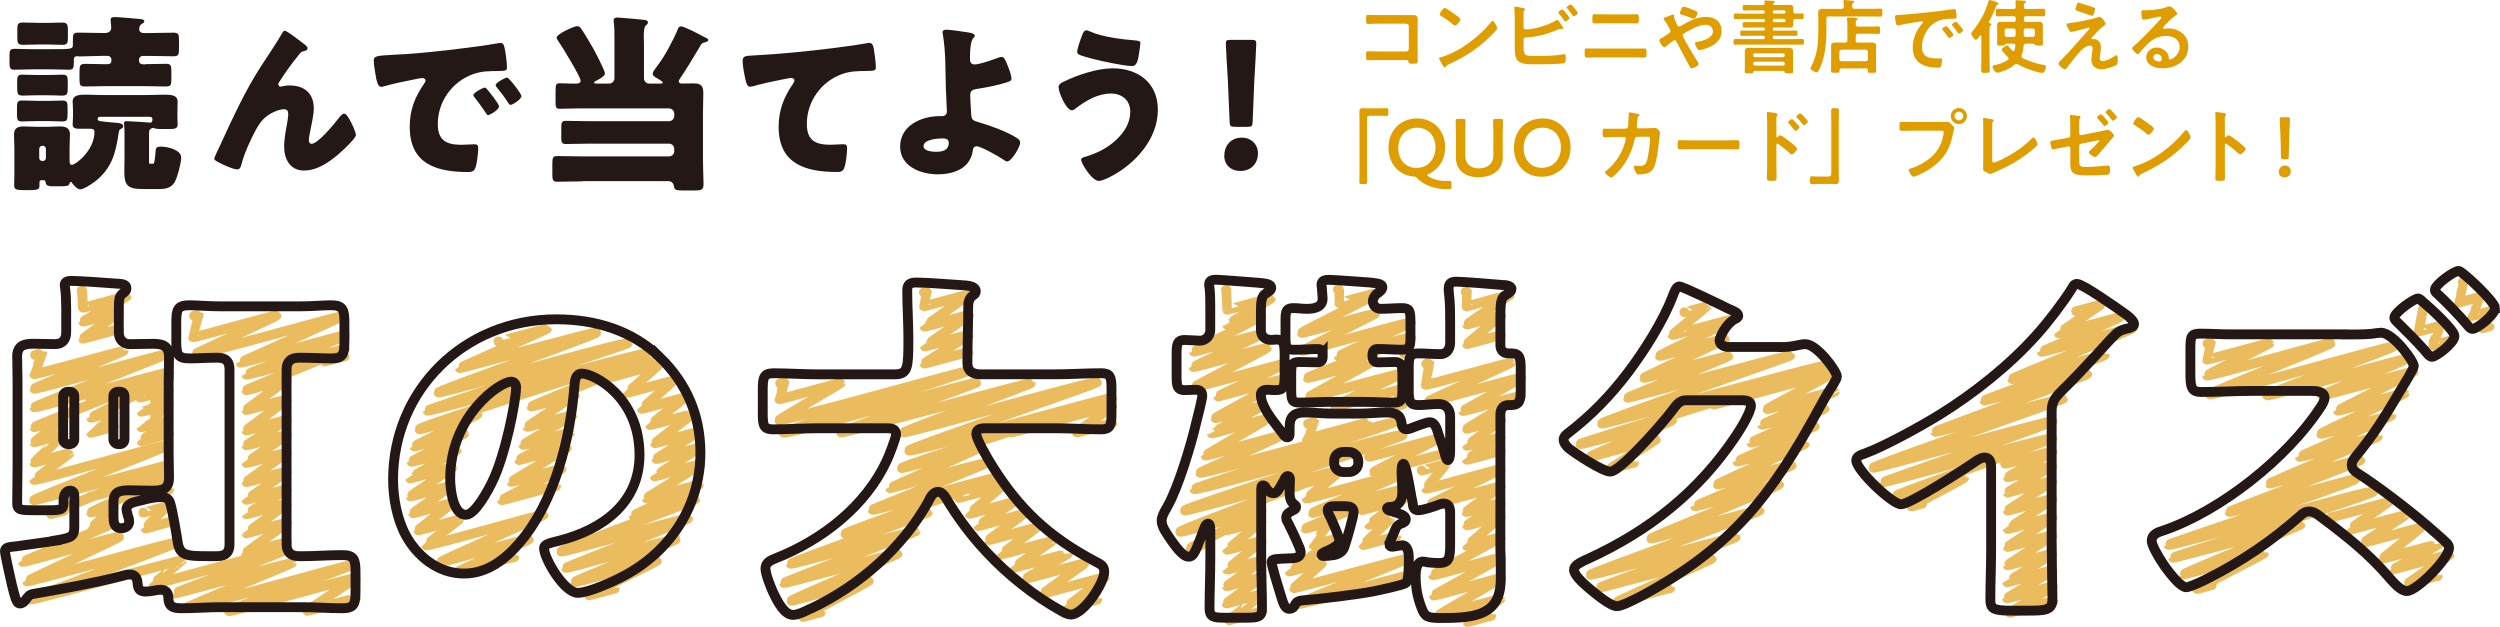 <?xml version="1.0" encoding="UTF-8"?> <svg xmlns="http://www.w3.org/2000/svg" id="_レイヤー_2" data-name="レイヤー 2" viewBox="0 0 481.9 120.81"><defs><style> .cls-1 { stroke: #ebbc5e; stroke-linecap: round; stroke-linejoin: round; } .cls-1, .cls-2 { fill: none; stroke-width: 1.9px; } .cls-2 { stroke: #231815; stroke-miterlimit: 10; } .cls-3 { fill: #231815; } .cls-4 { fill: #e09d00; } </style></defs><g id="_レイヤー_1-2" data-name="レイヤー 1"><g><path class="cls-1" d="M15.74,56.03s.08-.06.09-.02c0,.03.16,3.26.16,3.29.03.13,8.4-2.3,8.43-2.19.04.14-8.44,4.77-8.41,4.88.03.13,6.96-1.87,6.98-1.81.03.11-7.03,5-7,5.11.02.06,6.95-1.92,6.98-1.81M6.76,68.44s1.39-.4,1.4-.37c0,.03-1.58,4.02-1.57,4.06.05.17,17.19-4.59,17.22-4.48.03.1-17.24,7.09-17.19,7.27.09.32,25.02-6.77,25.09-6.52.05.16-25.15,9.87-25.09,10.1.08.29,25.98-6.97,26.04-6.77.07.27-26.12,10.34-26.04,10.62.02.06,5.61-1.52,5.62-1.46.01.05-5.65,4.27-5.62,4.36.02.06,5.6-1.54,5.62-1.46,0,.04-5.66,5.25-5.62,5.35.03.12,6.71-1.88,6.74-1.75.02.08-6.77,5.06-6.76,5.12.09.33,25.86-7.09,25.95-6.75.07.27-26.1,10.31-26,10.67.05.19,25.95-6.97,26.01-6.76.04.15-22.79,9.12-22.71,9.42.02.07,2.45-.67,2.46-.64M17.33,76.63c.02.09,15.25-4.12,15.29-3.98.06.21-15.09,7.76-15.06,7.88.01.04,4.35-1.22,4.37-1.14.01.04-4.38,4-4.37,4.04.02.07,4.35-1.22,4.37-1.14M27,76.63c.03.11,5.55-1.5,5.57-1.45.02.07-5.34,4.15-5.33,4.18.03.1,5.31-1.44,5.33-1.39.01.05-5.34,4.36-5.33,4.39.02.07,5.32-1.43,5.33-1.39.02.07-5.35,4-5.33,4.07.02.06,5.31-1.46,5.33-1.39M17.38,95.73c.06.21,15.16-4.22,15.23-3.96.03.1-15.11,6.8-15.05,7.03.02.07,4.43-1.25,4.45-1.16.01.05-4.47,4.19-4.45,4.27.02.05,4.35-1.19,4.37-1.14.07.25-17.57,7.4-17.54,7.54.07.23,18.5-5.14,18.58-4.83.06.23-17.82,8.44-17.78,8.59.09.31,28.77-7.85,28.87-7.5.07.27-28.11,10.63-28.02,10.98.06.23,28.98-7.71,29.02-7.54.01.04-5.46,4.47-5.45,4.53.08.3,25.61-7,25.7-6.68.09.32-21.79,8.44-21.75,8.56.04.16,22.61-6.05,22.66-5.89.04.15-20.38,8.41-20.31,8.67.13.47,31.62-8.46,31.68-8.24.08.28-23.55,8.49-23.46,8.82.1.35,24.39-6.66,24.47-6.36.02.07-9.38,6.2-9.35,6.33.03.11,9.34-2.5,9.35-2.43M29.36,95.26c.02.07,3.19-.91,3.21-.84M27.63,98.81c.02.07,4.31-1.21,4.34-1.13.02.05-3.94,4.12-3.92,4.18.03.11,5.24-1.48,5.27-1.37M37.42,60.88s.87-.26.88-.23c0,.03-1.1,4.3-1.09,4.34.06.21,16.04-4.36,16.09-4.18.06.2-16,7.46-15.97,7.58.11.38,28.4-7.62,28.46-7.4.06.22-19.46,8.8-19.43,8.91.08.27,20.04-5.51,20.12-5.23.08.28-19.02,7.43-18.99,7.54.08.27,18.96-5.07,18.99-4.94.07.23-19.05,7.73-18.99,7.95.02.08,7.81-2.15,7.84-2.04.02.07-7.88,5.73-7.84,5.86.02.09,7.81-2.14,7.84-2.04.02.08-7.88,5.84-7.84,5.97.03.11,7.81-2.15,7.84-2.04.03.12-7.87,4.8-7.84,4.9.03.12,7.82-2.1,7.84-2.04.02.06-7.85,5.39-7.84,5.44.04.14,7.82-2.11,7.84-2.04.02.08-7.86,5.64-7.84,5.73.03.13,7.8-2.18,7.84-2.04.03.12-7.85,5.41-7.84,5.46.02.07,7.81-2.14,7.84-2.04.02.07-7.86,4.77-7.84,4.83.02.06,7.81-2.15,7.84-2.04.02.07-7.85,5.66-7.84,5.71.02.06,7.8-2.18,7.84-2.04.03.09-7.97,5.71-7.94,5.82.02.09,7.91-2.17,7.94-2.06M62.61,69.68s3.79-1.04,3.81-.99M96.08,65.81c.02.06,9.32-2.51,9.34-2.43.04.16-16.83,7.43-16.79,7.57.04.16,26.21-7.14,26.3-6.84.12.43-30.5,11.16-30.39,11.54.1.36,36.28-9.98,36.43-9.47.06.22-38.63,12.71-38.56,12.98.12.42,41.88-11.56,42.05-10.93.07.26-43.78,13.91-43.61,14.51.05.2,11.13-3.08,11.17-2.9.05.17-12.19,6.08-12.15,6.21.03.1,9.55-2.67,9.6-2.49.03.12-10.19,5.33-10.16,5.45.04.15,8.72-2.41,8.75-2.28.04.15-9.03,5.41-9.01,5.48.03.11,8.09-2.26,8.13-2.11.02.08-8.08,5.5-8.05,5.59.03.1,7.71-2.1,7.73-2.01.03.12-7.25,5.16-7.23,5.24.04.14,7.48-2.1,7.52-1.95.01.05-6.56,5.13-6.53,5.25.03.11,7.78-2.11,7.8-2.03.02.06-6.34,4.86-6.32,4.93.1.37,22.63-6.14,22.69-5.9.06.22-19.95,8.85-19.87,9.14.04.13,16.97-4.68,17.04-4.43.05.18-14.04,6.3-14.01,6.37.04.14,11.11-3.03,11.15-2.9M102.52,74.8c.09.34,22.75-6.05,22.78-5.92.04.13-22.92,9.31-22.88,9.47.04.14,8.34-2.25,8.36-2.17.02.05-9.12,6-9.09,6.1.02.09,8.65-2.33,8.67-2.25.02.08-9.52,5.58-9.49,5.72.04.15,8.92-2.45,8.96-2.33.02.07-9.81,5.12-9.77,5.26.02.07,9.17-2.52,9.21-2.39.05.17-10.75,6.48-10.71,6.6.03.1,9.64-2.59,9.67-2.51.03.1-11.52,5.92-11.49,6.03.02.08,10.41-2.82,10.44-2.71M116.54,73c.04.16,10.38-2.89,10.43-2.71.03.09-6.01,5.35-6,5.4.03.11,8.8-2.44,8.84-2.3.01.05-6.12,5.37-6.11,5.43.02.07,8.26-2.26,8.29-2.16.02.08-6.7,5.21-6.68,5.28.02.07,8.13-2.18,8.15-2.12.02.07-7.23,5.51-7.2,5.62.02.07,8.2-2.24,8.23-2.14.01.05-8.01,5.08-7.99,5.17.02.09,8.42-2.28,8.44-2.2.01.05-8.77,5.49-8.76,5.55.03.1,8.82-2.47,8.87-2.3.03.12-10.46,6.42-10.42,6.53.04.13,10.02-2.69,10.04-2.61.05.17-12.6,5.8-12.57,5.92.03.11,11.85-3.26,11.9-3.09.08.28-25.91,9.69-25.82,10.03.1.36,24.33-6.65,24.42-6.35.09.32-23.53,9.3-23.47,9.51.06.23,21.03-5.8,21.11-5.49.07.24-19.49,7.92-19.41,8.21.07.24,15.75-4.28,15.8-4.11.05.18-13.14,6.53-13.1,6.68.02.06,4.92-1.32,4.93-1.28M178.09,56.36s.57-.19.58-.15c0,.02-.59,2.78-.58,2.82.02.08,8.67-2.35,8.7-2.26.02.07-8.59,6.12-8.58,6.18.05.16,8.54-2.37,8.58-2.23.04.13-8.53,6-8.52,6.05.03.12,8.44-2.34,8.47-2.2.02.08-8.59,5.4-8.56,5.51.02.08,8.47-2.29,8.49-2.21M150.39,73.89s.82-.25.83-.21c0,.02-1.03,3.21-1.02,3.25.06.2,11.76-3.26,11.81-3.07.03.11-11.86,6.94-11.81,7.12.14.51,36.37-9.68,36.43-9.47.05.19-35.69,11.5-35.58,11.9.16.56,37.09-9.97,37.17-9.66.07.24-26.16,9.34-26.08,9.61.09.31,36.47-9.71,36.53-9.49.05.16-24.57,9.28-24.51,9.5.1.35,37.17-10.14,37.29-9.69.09.33-36.34,12.67-36.21,13.16.15.55,39.08-10.45,39.16-10.18.07.27-40.72,13.07-40.58,13.57.05.18,14.79-4.01,14.83-3.85.04.13-17.11,7.59-17.08,7.72.03.12,18.46-5.12,18.54-4.82.05.17-21.96,8.82-21.92,8.98.1.36,23.57-6.37,23.64-6.14.09.32-29,10.39-28.89,10.78.04.16,15.84-4.28,15.88-4.13.05.17-26.47,9.64-26.4,9.9.08.31,23.99-6.5,24.05-6.25.04.15-25.39,9.77-25.34,9.95.06.21,21.85-5.88,21.91-5.69.07.25-20.57,8.82-20.48,9.13.04.14,14.87-4.08,14.92-3.88.05.17-12.73,6.83-12.68,6.99.01.05,3.35-.92,3.36-.87M194.92,83.35c.05.18,19.43-5.26,19.49-5.07.03.1-6.89,4.99-6.86,5.08.03.1,6.84-1.87,6.86-1.78M184.8,95.98c.02.07,8.17-2.21,8.19-2.13.02.07-6.12,5.12-6.1,5.2.02.09,8.3-2.33,8.35-2.17.02.08-6.73,4.45-6.71,4.52.03.11,8.6-2.37,8.64-2.24.02.08-6.6,4.84-6.57,4.94.04.13,9.04-2.47,9.07-2.36.02.08-6.68,5.07-6.67,5.13.03.12,9.66-2.67,9.7-2.52.02.07-7.26,4.98-7.24,5.05.03.12,10.44-2.78,10.45-2.72.03.12-8.15,4.76-8.13,4.85.03.12,11.19-3.04,11.22-2.92.03.12-7.81,5.59-7.77,5.73.04.14,11.67-3.21,11.72-3.04.03.11-7.59,5.83-7.58,5.89.03.12,6.09-1.65,6.11-1.59M236.33,55.84s.04-.03.04-.01c0,.02.17,3.85.18,3.88.02.06,8.4-2.3,8.43-2.19.03.11-8.44,5.01-8.42,5.07.02.08,6.56-1.85,6.6-1.71.05.18-13.08,6.79-13.04,6.91.02.08,13.01-3.47,13.03-3.39.04.15-13.12,6.24-13.09,6.35.05.18,14.07-3.84,14.12-3.67.04.13-14.11,7.47-14.08,7.58.05.19,17.58-4.72,17.62-4.58.04.14-12.97,6.22-12.94,6.33.05.17,12.87-3.59,12.94-3.36.04.16-13.47,7.38-13.43,7.54.05.17,8.86-2.46,8.91-2.32.04.15-9.66,5.2-9.64,5.26.05.17,10.54-2.93,10.59-2.75.05.17-11.79,6.91-11.77,7.02.07.23,14.04-3.91,14.11-3.67.05.19-15.21,6.84-15.16,7,.12.45,37.34-9.95,37.4-9.72.09.32-38.59,12.59-38.52,12.86.17.61,40.02-11.04,40.18-10.45.17.6-42.17,14.07-42.02,14.58.09.31,28.82-7.71,28.88-7.51.07.27-29.89,11.17-29.77,11.62.07.25,15.7-4.2,15.73-4.09.03.12-13.77,7.06-13.73,7.23.02.06,2.09-.61,2.11-.55M252.14,81.68c.02.06,1.21-.38,1.23-.32.01.04-1.53,3.13-1.52,3.16.05.17,11.64-3.12,11.66-3.03M251.88,93.01c.03.1,5.48-1.53,5.51-1.43.02.06-5.55,4.47-5.54,4.52.05.2,18.46-5.06,18.53-4.82.07.24-17.4,7.38-17.34,7.6.03.11,17.21-4.7,17.26-4.49.04.14-18.71,7.27-18.65,7.48.03.09,4.51-1.23,4.53-1.18.02.07-3.04,4.28-3.03,4.31.02.09,4.45-1.21,4.46-1.16.03.11-9.08,6.25-9.06,6.32.02.09,6.26-1.73,6.28-1.63.02.1-5.41,4.74-5.39,4.84.04.15,21.94-5.89,21.98-5.71.04.15-21.14,8.43-21.05,8.73.09.34,21.22-5.66,21.26-5.53M263.9,88.03c.05.18,13.18-3.61,13.22-3.44.05.19-12.34,6.21-12.29,6.41.03.1,13.24-3.56,13.27-3.45M274.05,90.69c.02.07,4.61-1.27,4.63-1.2.02.07-3.83,4.62-3.8,4.7.06.23,14.36-3.97,14.42-3.75.02.08-13.88,6.78-13.85,6.9.06.2,13.82-3.71,13.85-3.6.03.1-6.7,4.85-6.67,4.95.02.09,6.65-1.82,6.67-1.73.03.11-6.54,4.19-6.51,4.3.03.13,6.48-1.81,6.51-1.69.03.1-6.52,5.64-6.51,5.69.02.09,6.47-1.82,6.51-1.69.03.11-13.13,7.16-13.09,7.31.05.18,13.04-3.55,13.09-3.4.05.18-12.96,7.21-12.94,7.3.06.22,12.97-3.51,13.01-3.38.05.17-11.97,6.94-11.92,7.13.04.13,11.68-3.17,11.72-3.04.01.05-6.3,4.35-6.29,4.39.03.1,4.52-1.24,4.54-1.18M274.94,70.12s.56-.17.57-.15c0,.03-.71,4.16-.7,4.21.06.2,16.37-4.43,16.41-4.26.03.11-16.36,7.55-16.33,7.65.06.23,18.27-4.96,18.32-4.76.05.18-11.22,6.31-11.19,6.41.05.19,11.13-3.11,11.19-2.91.02.06-10.47,6.19-10.43,6.35.01.05,6.55-1.82,6.58-1.71.03.1-6.59,4.95-6.58,4.99.02.09,6.49-1.75,6.51-1.69.03.11-6.58,4.3-6.56,4.37.03.13,6.54-1.75,6.56-1.7M282.52,56.24s.24-.08.25-.06c.01.04-.08,2.84-.07,2.87.02.08,8.26-2.31,8.3-2.16.02.07-8.25,5.51-8.21,5.64.02.09,6.53-1.82,6.56-1.71.02.06-6.59,5.38-6.56,5.5.02.07,6.48-1.79,6.51-1.69M262.59,98.33c.02.06,7.75-2.17,7.79-2.03.02.08-6.53,4.79-6.51,4.86.03.1,3.96-1.1,3.98-1.03.02.06-5.08,4.85-5.06,4.93.02.07,6.33-1.7,6.34-1.65M247.22,94.78s.03-.04.04,0M236.46,102.2c.03.12,6.72-1.86,6.75-1.75.03.11-6.67,5.47-6.66,5.53.02.08,6.63-1.83,6.66-1.73.02.09-6.69,5.5-6.67,5.55.04.14,6.64-1.84,6.67-1.74.03.11-6.75,4.84-6.72,4.94.02.08,6.73-1.83,6.75-1.75.02.07-6.83,4.98-6.81,5.07.02.08,6.83-1.92,6.87-1.78.01.04-6.39,4.9-6.36,5,.03.1,6.38-1.79,6.41-1.67M257.89,55.8s.24-.09.24-.06c0,.03-.03,2.62-.02,2.64.02.06,7.66-2.07,7.68-2,.05.19-14.91,7.55-14.85,7.78.06.22,14-3.9,14.07-3.66.03.1-13.93,6.97-13.9,7.1.08.28,20.74-5.74,20.83-5.41.04.12-13.95,6.32-13.91,6.46.04.16,13.93-3.85,13.99-3.63.04.13-20.03,7.55-19.96,7.82.05.17,12.7-3.38,12.72-3.31.04.14-12.76,7-12.72,7.15.04.13,18.1-4.84,18.14-4.71.04.15-12.87,6.16-12.82,6.36.06.21,13.05-3.51,13.08-3.4,0,.03-1.76,3.39-1.75,3.43.02.06,1.69-.47,1.7-.44M270.66,68.15s1.3-.37,1.31-.34M324.68,60.19c.02.07,4.24-1.18,4.26-1.11.02.08-6.57,5.37-6.54,5.49.02.07,11.66-3.12,11.68-3.04.06.21-14.22,6.88-14.17,7.06.06.22,12.52-3.44,12.56-3.27.06.22-15.62,7.35-15.57,7.52.05.2,16.21-4.37,16.25-4.22.07.24-19.44,7.89-19.39,8.05.05.18,31.23-8.36,31.3-8.13.06.2-36.4,12.61-36.26,13.11.08.29,42.92-11.48,43-11.18.16.6-47.3,14.82-47.21,15.14.07.25,17.66-4.75,17.71-4.6.05.19-15.77,6.8-15.72,6.99.05.18,12.55-3.49,12.61-3.28.03.09-8.87,5.52-8.83,5.66.02.09,4.62-1.25,4.63-1.2M330.31,77.97c.05.18,22.66-6.29,22.77-5.92.04.14-12.45,6.65-12.41,6.81.03.11,12.94-3.59,13-3.38.02.07-14.06,6.28-14.02,6.4.03.12,11.99-3.33,12.04-3.13.06.2-14.17,6.46-14.14,6.56.05.19,12.22-3.37,12.27-3.19.05.17-14.98,6.73-14.95,6.84.05.19,12.94-3.49,12.98-3.37.04.16-16.83,7.58-16.77,7.79.05.2,14.26-3.89,14.31-3.72.06.21-18.69,7.82-18.67,7.91.07.26,16.16-4.49,16.23-4.22.11.38-24.74,10.13-24.65,10.46.05.19,20.82-5.68,20.89-5.43.12.45-32.68,12.09-32.6,12.4.09.34,27.91-7.46,27.97-7.27.09.33-26.24,9.51-26.17,9.76.03.12,21.53-5.76,21.57-5.61.06.21-18.29,8.16-18.24,8.37.03.11,10.18-2.76,10.21-2.65M400.19,59.98c.03.1,4.62-1.3,4.65-1.21.03.11-8.02,5.42-8.01,5.48.03.1,11.57-3.19,11.62-3.02.04.14-14.9,6.48-14.88,6.58.05.18,17.43-4.73,17.49-4.54.08.29-23.28,9.51-23.2,9.79.08.29,17.8-4.75,17.83-4.64.09.34-23.23,8.56-23.17,8.79.03.13,19.78-5.31,19.82-5.15.11.39-29.37,10.95-29.3,11.18.07.26,24.61-6.6,24.66-6.41.09.31-36.72,12.86-36.59,13.34.07.26,34.44-9.29,34.53-8.98.12.43-32.59,11.55-32.54,11.75.06.21,32.42-8.9,32.54-8.46.06.22-30.07,10.67-29.97,11,.05.19,12.91-3.44,12.93-3.36.04.14-10.16,5.43-10.15,5.49.02.05,2.03-.58,2.05-.53M386.52,89.38c.05.17,9.09-2.51,9.13-2.37.04.13-8.68,4.89-8.66,4.98.04.13,8.64-2.31,8.66-2.25.02.07-8.7,5.08-8.66,5.21.02.06,8.63-2.36,8.66-2.25.02.09-8.68,5.63-8.66,5.72.03.12,8.62-2.41,8.66-2.25.03.12-8.67,5.73-8.66,5.78.04.16,8.62-2.41,8.66-2.25.03.1-8.69,5.61-8.66,5.72.04.13,8.62-2.41,8.66-2.25.04.15-8.72,5.68-8.68,5.79.03.1,8.67-2.33,8.69-2.26.03.11-8.76,5.47-8.75,5.53.02.09,8.74-2.44,8.78-2.28.02.08-8.85,5.29-8.83,5.38.03.11,8.84-2.41,8.87-2.3.02.09-8.32,4.95-8.28,5.07.02.06,8.3-2.31,8.34-2.17M425.52,66.24s.63-.2.64-.16c0,.03-.77,3.21-.76,3.24.04.13,12-3.29,12.04-3.13.03.11-12.08,6.05-12.04,6.2.1.36,23.74-6.54,23.83-6.2.07.27-23.34,9.45-23.25,9.81.15.52,35.2-9.53,35.3-9.18.09.32-24.35,9.02-24.25,9.38.12.42,26.56-7.29,26.66-6.93.05.18-16.13,6.75-16.08,6.92.07.24,17.61-4.7,17.64-4.58.05.18-14.64,7.41-14.6,7.56.05.18,12.8-3.54,12.86-3.34.04.15-16.19,7.58-16.13,7.79.06.2,13.54-3.61,13.56-3.53.05.19-17.69,7.84-17.65,7.99.04.15,15.01-4,15.03-3.91.05.16-20.87,8.82-20.8,9.05.03.1,17.41-4.78,17.47-4.54.09.32-25.33,9.78-25.27,9.99.08.3,24.22-6.47,24.26-6.31.14.52-36.08,12.47-36.02,12.67.14.51,39.33-10.82,39.48-10.26.15.54-38.62,12.52-38.56,12.74.05.19,24.51-6.53,24.55-6.38.05.17-22.55,9.27-22.47,9.58.03.1,15.37-4.1,15.4-4,.03.1-12.89,6.68-12.85,6.82.02.07,2.79-.8,2.81-.73M449.31,99.69c.04.16,10.95-2.97,10.99-2.86.02.06-7.58,5.27-7.56,5.32.02.08,10.82-2.9,10.84-2.82.02.08-7.85,5.12-7.82,5.2.05.16,10.78-2.89,10.81-2.81.03.12-7.24,5.83-7.22,5.93.03.11,10.81-2.89,10.83-2.82.04.13-8.76,4.76-8.72,4.88.02.07,10.7-2.93,10.74-2.79.03.11-8.18,5.53-8.15,5.62.03.11,5.83-1.59,5.85-1.52M474.73,54.42s.15-.06.16-.04c.01.05-1.03,3.92-1.02,3.94.02.09,4.17-1.17,4.19-1.09.01.04-1.63,3.67-1.62,3.7.02.07,4.01-1.11,4.03-1.05,0,.02-1.94,3.34-1.94,3.37.01.05,1.36-.4,1.37-.36M466.99,59.7s.05-.03.06-.02c0,.04-.85,4.15-.84,4.21.02.07,4.18-1.14,4.2-1.09.01.05-1.57,3.72-1.55,3.78.02.06,3.98-1.12,4-1.04"></path><g><path class="cls-4" d="M271.04,2.92c.41,0,.8-.02,1.2-.02.62,0,1.03.06,1.03.8,0,.47-.01.94-.01,1.41v5.26c0,.47.01.95.01,1.42s-.09.48-.94.48c-.72,0-.73-.03-.8-.33-.08-.36-.28-.36-.75-.36h-5.07c-.69,0-1.61.03-2.01.03s-.37-.22-.37-.91c0-.62-.03-.83.34-.83s1.28.05,2.03.05h5.39c.27,0,.47-.22.47-.47v-4.42c0-.26-.2-.47-.47-.47h-5.39c-.67,0-1.62.05-2.01.05-.34,0-.37-.22-.37-1,0-.62.06-.75.34-.75.23,0,.45.03.67.03.45.02.91.02,1.36.02h5.35Z"></path><path class="cls-4" d="M288.61,5.42c0,.27-.62.87-.83,1.08-2.53,2.61-5.18,4.36-8.48,5.89-.52.25-.53.27-.66.53-.03.06-.08.09-.16.09-.17,0-.5-.62-.61-.81-.09-.16-.47-.78-.47-.94,0-.17.28-.2.48-.27,3.45-1.01,7.35-3.96,9.57-6.79.06-.08.16-.17.26-.17.31,0,.88,1.16.88,1.39ZM280.55,2.84c.2.14.95.66.95.89,0,.36-.73,1.2-1.03,1.2-.13,0-.42-.23-.62-.42-.44-.39-1.52-1.11-2.08-1.45-.13-.08-.25-.16-.25-.3,0-.23.62-1.23.98-1.23.25,0,1.75,1.09,2.04,1.31Z"></path><path class="cls-4" d="M293.68,8.93c0,1.89.31,1.86,2.45,1.86,1.55,0,3.72-.03,5.21-.33.05,0,.11-.02.16-.02.3,0,.31.39.31.86s0,.86-.5.92c-1.06.16-4.25.17-5.46.17-1.05,0-2.8.06-3.46-.91-.39-.58-.41-1.8-.41-2.48V3.72c0-.69,0-1.5-.08-2.17v-.12c0-.14.11-.17.17-.17.16,0,1.2.22,1.42.27.2.05.47.08.47.23,0,.17-.23.22-.27.55-.01.11-.01.41-.01.69v2.28c0,.27.2.39.45.39,1.67,0,4.4-.86,5.82-1.73.06-.03.17-.11.25-.11.14,0,.42.42.61.72.05.06.08.11.11.16.09.12.42.58.42.72,0,.13-.14.16-.23.16-.06,0-.13-.02-.2-.02-.03,0-.08-.01-.11-.01-.19,0-.39.09-.56.17-2.01.84-3.85,1.37-6.06,1.48-.28.01-.5.14-.5.44v1.31ZM302.52,3.48c0,.23-.61.64-.8.64-.11,0-.17-.11-.23-.19-.31-.48-.62-.86-.98-1.3-.05-.06-.14-.16-.14-.23,0-.17.64-.58.8-.58.19,0,1.36,1.47,1.36,1.65ZM304.14,2.48c0,.25-.61.67-.8.67-.09,0-.16-.11-.22-.19-.33-.45-.65-.89-1.01-1.31-.05-.06-.13-.14-.13-.2,0-.2.64-.59.8-.59.17,0,1.36,1.45,1.36,1.62Z"></path><path class="cls-4" d="M315.02,9.37c.62,0,1.25-.03,1.87-.03.52,0,.5.14.5.95,0,.52,0,.81-.44.81-.64,0-1.3-.03-1.94-.03h-7.18c-.64,0-1.29.03-1.94.03-.44,0-.44-.3-.44-.83,0-.8-.02-.94.5-.94.62,0,1.25.03,1.87.03h7.18ZM313.46,2.78c.67,0,1.34-.03,2.01-.03.41,0,.44.16.44.87,0,.61.01.89-.47.89-.65,0-1.31-.03-1.97-.03h-4.09c-.65,0-1.31.03-1.97.03-.48,0-.47-.28-.47-.91,0-.72.05-.86.44-.86.67,0,1.34.03,2.01.03h4.06Z"></path><path class="cls-4" d="M319.82,7.76c0-.17.16-.23.33-.33.34-.17,1.09-.7,1.47-.95.17-.11.39-.25.39-.48,0-.34-.92-1.78-1.17-2.11-.08-.08-.16-.19-.16-.3,0-.14.28-.23.75-.41.17-.06.37-.14.59-.22.13-.05.41-.16.52-.16s.19.05.19.16c0,.05-.02.12-.03.17-.01.03-.03.08-.03.13,0,.2.5,1.3.62,1.55.09.17.17.3.37.3.14,0,.27-.08.38-.14,1.47-.87,3.06-1.72,4.81-1.72s3,.94,3,2.73c0,2.11-1.89,3.11-3.68,3.56-.16.03-.45.11-.61.11-.41,0-.83-1.06-.83-1.28,0-.27.3-.28.5-.31,1.08-.19,2.95-.69,2.95-2.04,0-.84-.64-1.25-1.44-1.25-1.26,0-3,.98-4.09,1.64-.16.09-.31.2-.31.39,0,.42,2.36,4.26,2.75,4.87.09.14.34.52.34.67,0,.3-1.08.84-1.37.84-.22,0-.33-.27-.48-.58-.8-1.53-1.64-3.01-2.42-4.56-.08-.14-.19-.3-.37-.3-.23,0-1.44,1-1.67,1.22-.08.05-.22.17-.3.17-.3,0-.98-1.06-.98-1.37ZM326.3,1.87c.31.12.92.34.92.59,0,.16-.31,1.16-.72,1.16-.16,0-.45-.13-.66-.22-.47-.22-1.11-.41-1.65-.56-.17-.05-.37-.08-.37-.3,0-.17.36-1.26.7-1.26.23,0,1.5.48,1.78.59Z"></path><path class="cls-4" d="M339.8.97c.2,0,.34-.08.34-.3v-.06c0-.08-.03-.22-.03-.3,0-.19.13-.22.28-.22.27,0,1.09.08,1.39.09.11.01.33.01.33.17,0,.11-.08.14-.2.23-.05.03-.13.13-.13.19,0,.14.16.17.27.19h1.78c.36,0,.72-.02,1.09-.02.42,0,.75.08.75.58,0,.22-.01.44-.01.66.01.28.09.41.41.44.42-.02.86-.03,1.3-.03.31,0,.31.14.31.53s0,.55-.31.55c-.38,0-.91-.02-1.3-.03-.31.03-.39.16-.41.44,0,.22.01.45.01.67,0,.45-.3.58-.69.58s-.78-.02-1.15-.02h-1.86c-.17,0-.23.06-.25.23v.13c.02.17.08.23.25.23h2.68c.5,0,1.01-.02,1.53-.02.31,0,.3.17.3.52s.02.52-.3.52c-.52,0-1.03-.03-1.53-.03h-2.64c-.2,0-.3.09-.3.3v.06c0,.2.08.3.3.3h3.61c.59,0,1.2-.03,1.8-.03.3,0,.3.17.3.55s.02.55-.3.55c-.59,0-1.2-.02-1.8-.02h-9.37c-.59,0-1.19.02-1.78.02-.31,0-.31-.16-.31-.55s0-.55.31-.55c.59,0,1.19.03,1.78.03h3.64c.2,0,.3-.09.3-.3v-.06c0-.2-.09-.3-.3-.3h-2.59c-.51,0-1.03.03-1.55.03-.3,0-.3-.17-.3-.52,0-.37,0-.52.31-.52.51,0,1.01.02,1.53.02h2.64c.17,0,.23-.06.25-.23v-.13c-.02-.17-.08-.23-.25-.23h-2.26c-.48,0-.95.02-1.42.02-.33,0-.33-.13-.33-.55s0-.53.36-.53c.47,0,.92.02,1.39.02h2.26c.17,0,.23-.06.25-.23v-.14c-.02-.17-.08-.23-.25-.25h-3.72c-.56,0-1.14.03-1.7.03-.31,0-.31-.17-.31-.53,0-.41.01-.55.31-.55.58,0,1.14.03,1.7.03h3.72c.17-.02.23-.08.25-.25v-.13c-.02-.17-.08-.23-.25-.25h-2.26c-.47,0-.94.03-1.4.03-.34,0-.34-.11-.34-.55s0-.53.36-.53c.47,0,.92.02,1.39.02h2.12ZM343.8,13.66h-5.62c-.12,0-.17.06-.2.17-.03.33-.2.31-.84.31-.59,0-.83.02-.83-.36,0-.22.03-.69.03-1.03v-1.95c0-.31-.01-.61-.01-.91,0-.62.45-.69.95-.69.44,0,.87.03,1.31.03h4.78c.42,0,.84-.03,1.28-.03.48,0,.98.05.98.67,0,.31-.01.61-.01.92v1.94c0,.31.03.78.03,1.03,0,.37-.22.36-.83.36s-.78,0-.83-.28c-.01-.12-.06-.19-.19-.19ZM343.72,11.02c.19,0,.28-.13.3-.3v-.14c0-.19-.11-.3-.3-.3h-5.48c-.17.02-.3.11-.3.3v.14c.02.17.13.28.3.3h5.48ZM337.95,12.35c.02.17.13.28.3.3h5.48c.19,0,.28-.12.3-.3v-.16c-.01-.17-.11-.3-.3-.3h-5.48c-.17.02-.28.13-.3.3v.16ZM341.72,2.37c.02.14.1.23.25.25h1.95c.14-.02.23-.11.25-.25v-.13c-.01-.14-.11-.23-.25-.25h-1.95c-.14.02-.23.11-.25.25v.13ZM343.92,4.26c.14,0,.23-.09.25-.25v-.13c-.01-.14-.11-.23-.25-.25h-1.95c-.14.02-.23.11-.25.25v.13c.02.16.1.25.25.25h1.95Z"></path><path class="cls-4" d="M360.65,1.7c.64,0,1.31-.03,1.84-.03.37,0,.36.17.36.76s.01.77-.36.77c-.58,0-1.22-.03-1.84-.03h-8.15c-.31,0-.44.12-.44.44v2.48c0,1.98-.2,4-.81,5.9-.19.56-.47,1.26-.78,1.76-.06.11-.14.19-.28.19-.33,0-1.2-.45-1.2-.76,0-.09.16-.38.2-.48,1.14-2.22,1.31-4.42,1.31-6.87v-1.95c0-.48-.03-.97-.03-1.45,0-.61.31-.73.86-.73.5,0,1,.01,1.5.01h2.14c.28,0,.44-.11.44-.41.02-.31-.03-.62-.06-.94,0-.05-.02-.09-.02-.14,0-.19.13-.22.28-.22.19,0,1.19.09,1.42.13.13.01.37.03.37.2,0,.11-.06.14-.19.23-.16.14-.19.33-.17.73,0,.3.16.41.44.41h3.17ZM357.7,7.77c0,.31.12.44.42.44h1.31c.42,0,.83-.02,1.25-.02s.97.06.97.61c0,.3-.03.59-.03.87v3.03c0,.22.03.7.03,1.03s-.2.31-.81.31-.81.02-.81-.3v-.22c0-.25-.09-.34-.34-.34h-4.74c-.25,0-.36.11-.36.34v.17c0,.33-.16.33-.81.33s-.84,0-.84-.31c0-.23.03-.7.03-1.03v-3.01c0-.28-.01-.58-.01-.87,0-.56.55-.61.97-.61s.84.02,1.28.02h.45c.3,0,.44-.13.44-.44v-2.86c0-.41-.01-.81-.06-1.19,0-.05-.02-.09-.02-.14,0-.19.13-.22.28-.22.2,0,1.12.09,1.36.11.14.01.42.03.42.22,0,.09-.09.13-.19.2-.16.09-.19.17-.17.83,0,.3.14.41.42.41h2.22c.56,0,1.14-.05,1.7-.05.36,0,.34.19.34.73s.01.72-.34.72c-.56,0-1.14-.03-1.7-.03h-2.22c-.3,0-.42.12-.42.42v.84ZM359.62,11.8c.27,0,.41-.16.44-.42v-1.36c-.03-.27-.17-.41-.44-.44h-4.64c-.27.03-.41.17-.44.44v1.36c.03.27.17.42.44.42h4.64Z"></path><path class="cls-4" d="M366.16,2.87c2.28-.14,4.56-.38,6.82-.64,1.19-.14,2.37-.3,3.54-.48.06-.01.14-.01.2-.01.23,0,.27.2.3.39.06.26.14.87.14,1.14,0,.34-.33.31-.7.33-.91.02-1.7.02-2.59.33-1.2.44-2.04,1.2-2.65,2.33-.45.83-.75,1.8-.75,2.75,0,1.81,1.16,2.25,2.75,2.25.27,0,.61-.01.78-.01.23,0,.36.01.36.26,0,.31-.11,1-.23,1.28-.11.23-.24.26-.5.26-2.65,0-4.93-.84-4.93-3.89,0-1.59.65-3.31,1.72-4.48.17-.19.27-.3.27-.38,0-.14-.13-.19-.24-.19s-.83.13-.98.14c-1.05.16-2.45.38-3.45.64-.08.02-.16.03-.23.03-.22,0-.3-.34-.34-.52-.06-.27-.17-.86-.17-1.12,0-.41.22-.36.91-.41ZM376.53,6.68c0,.23-.62.65-.8.65-.11,0-.16-.11-.22-.19-.31-.45-.65-.89-1-1.31-.05-.05-.14-.14-.14-.22,0-.19.62-.58.8-.58s1.36,1.45,1.36,1.64ZM378.41,5.82c0,.22-.61.66-.8.66-.11,0-.17-.13-.24-.2-.25-.38-.7-.95-1.01-1.3-.05-.05-.11-.14-.11-.2,0-.19.61-.59.8-.59.16,0,1.36,1.45,1.36,1.64Z"></path><path class="cls-4" d="M385.05.91c-.19.09-.22.13-.3.33-.39,1.01-.84,2.01-1.37,2.98-.02.03-.03.06-.03.09,0,.11.08.16.17.17.13.01.36.03.36.2,0,.09-.08.12-.19.22-.17.13-.19.48-.19.97v5.59c0,.69.05,1.37.05,2.08,0,.48-.16.5-.83.5s-.83-.01-.83-.48c0-.7.03-1.39.03-2.09v-4.51c0-.06-.03-.16-.13-.16-.05,0-.08.03-.13.06-.23.31-.56.8-.81.8-.3,0-.87-.91-.87-1.19,0-.17.14-.33.25-.47,1.34-1.59,2.48-3.67,3.04-5.67.05-.14.11-.33.28-.33.14,0,1.12.34,1.36.42.13.03.33.11.33.28,0,.09-.13.17-.2.2ZM393.62,14.05c-.14,0-.41-.06-.56-.09-1.39-.33-2.86-.86-4.1-1.56-.1-.05-.17-.08-.28-.08-.14,0-.25.06-.36.16-.83.7-1.84,1.19-2.9,1.45-.11.03-.28.08-.41.08-.42,0-.92-.75-.92-1.14,0-.22.14-.28.33-.31.87-.16,1.87-.47,2.59-1,.08-.08.16-.16.16-.27,0-.12-.06-.2-.14-.28-.22-.2-1.17-1.2-1.17-1.45,0-.19.73-.8,1.01-.8.14,0,.25.12.47.39.14.16.31.36.55.61.08.06.13.09.22.09.12,0,.19-.09.22-.2.08-.27.13-.55.16-.83v-.06c0-.25-.19-.34-.41-.34h-1.33c-.14,0-.23.12-.34.25-.09.11-.19.12-.7.12-.61,0-.75-.01-.75-.37,0-.44.03-.89.03-1.34v-1.12c0-.34-.03-.7-.03-1.06,0-.56.28-.7.8-.7.41,0,.81.03,1.2.03h1.16c.31,0,.44-.13.44-.44v-.23c0-.31-.12-.44-.44-.44h-1.28c-.59,0-1.17.03-1.76.03-.38,0-.38-.19-.38-.73s0-.73.38-.73c.59,0,1.17.05,1.76.05h1.28c.31,0,.41-.13.44-.42,0-.3-.05-.97-.05-1.01,0-.22.13-.27.31-.27.22,0,1.22.08,1.45.11.11.01.27.06.27.2,0,.12-.11.17-.2.23-.2.13-.22.28-.22.52v.2c0,.31.12.44.44.44h1.55c.58,0,1.17-.05,1.75-.05.39,0,.37.19.37.73s.01.73-.37.73c-.59,0-1.17-.03-1.75-.03h-1.55c-.31,0-.44.13-.44.44v.23c0,.31.12.44.44.44h1.22c.39,0,.8-.03,1.19-.03.52,0,.81.14.81.7,0,.36-.01.72-.01,1.06v1.12c0,.45.03.91.03,1.34,0,.36-.16.37-.76.37-.55,0-.64-.01-.74-.12-.09-.09-.2-.25-.34-.25h-1.44c-.28,0-.42.11-.45.41-.05.66-.14,1.17-.37,1.8-.03.08-.05.12-.05.22,0,.17.09.27.23.34,1.26.65,2.72,1.09,4.12,1.34.2.03.37.08.37.33,0,.27-.2,1.2-.72,1.2ZM388.53,5.93c0-.31-.12-.44-.44-.44h-1.23c-.31,0-.44.13-.44.44v.75c0,.3.13.44.44.44h1.23c.31,0,.44-.14.44-.44v-.75ZM392.23,5.93c0-.31-.13-.44-.44-.44h-1.26c-.31,0-.44.13-.44.44v.75c0,.3.12.44.44.44h1.26c.31,0,.44-.14.44-.44v-.75Z"></path><path class="cls-4" d="M404.86,10.24c-.03.25-.11.78-.11,1.01,0,.34.16.52.51.52.75,0,1.69-.55,2.31-.94.11-.06.31-.2.44-.2.22,0,.2.81.2.98,0,.28.01.78-.27.94-.64.37-2.14.8-2.89.8-1.06,0-1.92-.7-1.92-1.8,0-.42.08-.83.14-1.23.05-.33.1-.66.1-.98,0-.36-.14-.56-.52-.56-.48,0-1.03.36-1.39.65-.78.67-2.28,2.65-2.97,3.54-.09.11-.28.41-.44.41-.33,0-1.25-.78-1.25-1.14,0-.19.25-.41.37-.53,1.78-1.76,3.39-3.68,5.06-5.54.14-.16.56-.58.56-.73,0-.08-.06-.12-.14-.12-.13,0-.78.2-.95.25-.36.09-2.19.58-2.45.58-.22,0-.28-.12-.42-.36-.03-.06-.06-.13-.11-.19-.12-.22-.36-.62-.36-.87,0-.2.16-.23.33-.25,1.53-.13,4.17-.67,5.64-1.12.13-.05.3-.11.44-.11.38,0,1.09,1.09,1.09,1.33,0,.17-.2.3-.34.39-.78.59-1.48,1.39-2.17,2.11-.08.08-.2.2-.2.31,0,.09.08.16.16.16.11,0,.2-.02.31-.02.42,0,1.36.27,1.36,1.56,0,.37-.06.8-.13,1.17ZM403.55,1.42c.16.05.3.11.3.3,0,.08-.22,1.33-.58,1.33-.11,0-.98-.31-1.65-.55-.3-.11-.56-.2-.67-.23-.55-.17-.89-.23-.89-.48,0-.17.17-.61.23-.8.16-.42.22-.48.39-.48.13,0,2.53.81,2.87.92Z"></path><path class="cls-4" d="M419.68,2.67c0,.11-.17.2-.34.33-.87.61-1.53,1.33-2.26,2.09-.06.06-.16.17-.16.27,0,.13.13.2.27.2.06,0,.14-.02.2-.03.2-.05.44-.06.64-.06.62,0,1.36.19,1.92.47,1.22.62,1.86,1.67,1.86,3.03,0,2.76-2.45,4.2-4.97,4.2-1.29,0-3.14-.53-3.14-2.12,0-1.08.95-1.89,2-1.89.81,0,1.64.44,2.08,1.11.23.36.28.59.28,1,.01.11.06.2.19.2.41,0,1.89-.83,1.89-2.4s-1.28-2.14-2.64-2.14-2.5.55-3.5,1.53c-.61.59-1.17,1.23-1.73,1.87-.05.06-.1.11-.17.11-.33,0-1.12-.87-1.12-1.12,0-.19.23-.36.37-.47,1.61-1.39,3.42-3.32,4.86-4.9.13-.12.41-.41.41-.56,0-.14-.14-.19-.27-.19-.08,0-.28.05-.37.06-.37.09-2.58.55-2.83.55-.34,0-.39-1.17-.39-1.44,0-.36.02-.39.48-.39h.37c1,0,3.04-.22,3.95-.58.17-.06.42-.17.59-.17.62,0,1.53,1.19,1.53,1.45ZM415.73,10.41c-.34,0-.67.25-.67.62,0,.56.75.83,1.22.83.3,0,.42-.28.42-.53,0-.48-.42-.92-.97-.92Z"></path></g><g><path class="cls-4" d="M266.19,20.88c.36,0,.7-.05,1.01-.05.44,0,.42.23.42.75,0,.58,0,.78-.44.78-.27,0-.53-.05-.78-.05h-2.34c-.5,0-.56.25-.56.69v9.94c0,.64.03,1.3.03,1.94,0,.59-.06.61-.75.61s-.75-.03-.75-.62c0-.64.03-1.28.03-1.92v-9.88c0-.52-.03-1.01-.03-1.53,0-.55.22-.69.75-.69.23,0,.48.03.73.03h2.67Z"></path><path class="cls-4" d="M279.8,35.99c0,.36-.06.44-.44.45-.16.02-.31.02-.47.02-2.61-.02-4.45-.84-5.68-2.08-.3-.28-.39-.33-.8-.37-3.03-.27-4.76-2.75-4.76-5.48,0-3.45,2.33-5.7,5.57-5.7s5.35,2.56,5.35,5.48c0,2.59-1.34,4.4-3.22,5.25-.17.08-.25.12-.25.2,0,.06.08.14.22.23.84.56,2.01.89,3.35.89.22,0,.44,0,.64-.01.4-.03.47.03.47.44v.69ZM269.53,28.54c0,2.11,1.28,3.83,3.51,3.83,2.01,0,3.67-1.51,3.67-3.97,0-2.09-1.31-3.78-3.53-3.78s-3.65,1.67-3.65,3.92Z"></path><path class="cls-4" d="M289.68,30.3c0,2.4-1.92,3.86-4.68,3.86s-4.36-1.47-4.36-3.83v-4.29c0-.91-.05-2.62-.05-2.73,0-.33.09-.39.45-.39h1c.36,0,.45.06.45.39,0,.11-.05,1.83-.05,2.73v3.98c0,1.51.98,2.44,2.62,2.44s2.8-.91,2.8-2.45v-3.97c0-.91-.05-2.62-.05-2.73,0-.33.1-.39.45-.39h1c.36,0,.45.06.45.39,0,.11-.05,1.83-.05,2.73v4.26Z"></path><path class="cls-4" d="M302.75,28.31c0,3.67-2.61,5.76-5.6,5.76-3.39,0-5.32-2.62-5.32-5.54,0-3.45,2.33-5.7,5.57-5.7s5.35,2.56,5.35,5.48ZM293.7,28.54c0,2.11,1.28,3.81,3.51,3.81,2.03,0,3.67-1.48,3.67-3.95,0-2.09-1.3-3.78-3.53-3.78s-3.65,1.67-3.65,3.92Z"></path><path class="cls-4" d="M313.37,24.79c.24,0,.42-.17.47-.41.03-.31.11-1.98.12-2.36,0-.16-.01-.36.2-.36.09,0,1.47.26,1.62.31.09.01.23.06.23.17,0,.09-.11.2-.17.27-.19.17-.17.19-.22.67-.03.22-.12,1.16-.12,1.31,0,.22.16.36.37.36l1.5-.02c.45,0,1.7-.06,1.72-.06.34,0,.89.59.89.91,0,.16-.22,1.89-.25,2.19-.16,1.2-.39,3.37-.88,4.43-.42.92-1.06,1.22-2.03,1.36-.3.05-.62.06-.91.06-.31,0-.41-.06-.55-.31s-.41-.83-.41-1.09c0-.17.09-.28.28-.28.16,0,.51.06.89.06.92,0,1.25-.42,1.48-1.53.17-.83.47-2.92.47-3.73,0-.42-.22-.39-.92-.39l-1.58.02c-.39,0-.45.33-.5.56-.5,2.28-1.48,4.34-3.06,6.07-.22.23-1.15,1.22-1.44,1.22-.3,0-1.19-.73-1.19-1.01,0-.13.13-.2.22-.28,1.52-1.19,2.73-2.9,3.39-4.71.11-.3.41-1.23.41-1.5,0-.19-.14-.33-.33-.33l-2.2.02c-.42,0-1.36.06-1.56.06-.34,0-.39-.25-.39-.86,0-.67.03-.81.37-.81.52,0,1.05.02,1.56.02l2.48-.02Z"></path><path class="cls-4" d="M332.92,27.06c.72,0,1.73-.05,1.94-.05.42,0,.44.12.44.98,0,.5-.01.8-.42.8-.65,0-1.31-.03-1.95-.03h-7.18c-.64,0-1.29.03-1.95.03-.41,0-.42-.3-.42-.78,0-.87.03-1,.44-1,.2,0,1.28.05,1.94.05h7.18Z"></path><path class="cls-4" d="M343.14,26.07c.31,0,1.87,1.23,2.19,1.5.22.19,1.09.86,1.09,1.12s-.74,1.08-1.05,1.08c-.13,0-.25-.11-.34-.2-.84-.75-1.34-1.17-2.26-1.83-.05-.03-.09-.06-.16-.06-.14,0-.19.13-.19.25v4.26c0,.62.03,1.23.03,1.86,0,.72-.01.81-.97.81-.62,0-.89-.02-.89-.53,0-.7.05-1.41.05-2.11v-8.9c0-.41-.03-.83-.05-1.22,0-.08-.01-.22-.01-.28,0-.16.05-.23.2-.23.1,0,.42.05.53.06.7.09,1.34.16,1.34.38,0,.06-.05.16-.08.2-.14.17-.17.41-.17.83,0,.23.02.53.02.92v2.34c0,.12.08.16.12.16.06,0,.09-.02.14-.06.11-.13.28-.34.45-.34ZM346.86,24.53c0,.22-.58.69-.77.69-.09,0-.17-.11-.23-.17-.33-.44-.69-.84-1.06-1.25-.08-.08-.14-.14-.14-.22,0-.19.59-.62.77-.62.16,0,1.44,1.36,1.44,1.58ZM348.48,23.44c0,.22-.56.7-.77.7-.09,0-.17-.12-.22-.19-.33-.42-.72-.86-1.08-1.23-.06-.08-.14-.14-.14-.22,0-.19.59-.64.77-.64.16,0,1.44,1.37,1.44,1.58Z"></path><path class="cls-4" d="M350.33,35.46c-.38,0-.72.05-1.03.05-.41,0-.41-.22-.41-.72,0-.59-.01-.81.42-.81.27,0,.53.05.8.05h2.33c.5,0,.56-.25.56-.69v-9.94c0-.66-.03-1.31-.03-1.97,0-.56.08-.58.75-.58.72,0,.75.03.75.62,0,.64-.03,1.28-.03,1.92v9.88c0,.51.03,1.01.03,1.53,0,.55-.22.69-.74.69-.25,0-.5-.03-.73-.03h-2.67Z"></path><path class="cls-4" d="M374.65,23.51c.27,0,.64-.03.78-.03.31,0,.55.3.75.5.14.14.53.51.53.72,0,.14-.13.3-.23.91-.51,2.93-1.67,5-4.14,6.71-.91.64-1.97,1.2-3,1.61-.14.05-.36.13-.51.13-.38,0-.92-1.05-.92-1.3,0-.17.14-.22.28-.25,1.33-.36,2.81-1.17,3.89-2.06,1.36-1.12,2.3-2.79,2.54-4.54.02-.11.05-.3.05-.39,0-.3-.27-.33-.55-.33h-5.56c-.66,0-1.3.03-1.95.03-.47,0-.47-.14-.47-.84s-.02-.89.44-.89c.67,0,1.34.03,2.01.03h6.06ZM379.15,22.37c0,.86-.7,1.55-1.56,1.55s-1.55-.69-1.55-1.55.69-1.55,1.55-1.55,1.56.69,1.56,1.55ZM376.76,22.37c0,.47.38.83.83.83s.84-.36.84-.83-.37-.84-.84-.84-.83.37-.83.84Z"></path><path class="cls-4" d="M384.02,30.71c0,.39.03.64.31.64.19,0,.91-.33,1.28-.5,2.12-.98,4.34-2.45,5.99-4.11.09-.09.24-.25.38-.25.25,0,.78,1.03.78,1.34,0,.11-.09.2-.17.28-.34.34-.72.66-1.09.97-2.06,1.7-4.42,3.01-6.87,4.06-.19.08-.38.16-.55.25-.11.06-.27.16-.39.16-.19,0-1.05-.45-1.23-.58-.19-.14-.2-.28-.2-.55,0-.53.03-1.11.03-1.69v-6.35c0-.34,0-.69-.01-.95-.02-.11-.05-.44-.05-.51,0-.09.05-.19.17-.19.06,0,.23.03.33.05.25.03,1.03.16,1.26.22.14.03.33.05.33.2,0,.09-.08.14-.14.2-.14.13-.14.31-.14.48-.02.23-.02.48-.02.73v6.09Z"></path><path class="cls-4" d="M400.79,30.35c0,1.62-.16,1.84,1.51,1.84,1.16,0,2.75-.19,3.9-.27.06,0,.16-.01.22-.01.3,0,.3.44.3.76,0,.36.01.78-.27.94-.16.08-.37.08-.55.09-.39.01-2.34.11-2.64.11h-.45c-.77,0-1.8-.02-2.34-.13-.37-.08-.7-.19-.97-.47-.47-.48-.44-1.53-.44-2.15,0-.22.02-.42.02-.64v-1.87c0-.22-.19-.38-.42-.33l-.8.16c-.28.06-2.03.42-2.16.42-.17,0-.23-.11-.3-.36-.06-.22-.19-.8-.19-1.01,0-.26.23-.31,1.03-.44.34-.06.77-.12,1.33-.23l1.12-.22c.22-.05.38-.22.38-.45v-1.41c0-.51,0-1.03-.02-1.55-.01-.22-.06-.75-.06-.8,0-.11.05-.17.16-.17.17,0,.98.12,1.23.14.16.02.67.05.67.23,0,.08-.09.25-.14.33-.11.17-.13.23-.13.45-.01.44-.01.89-.01,1.33v1.08c0,.2.19.38.41.33l3.36-.66c.2-.05,1.76-.37,1.8-.37.3,0,1.15.81,1.15,1.11,0,.11-.09.22-.16.31-.25.27-.48.55-.72.84-.7.86-1.44,1.72-2.19,2.56-.14.17-.34.42-.59.42-.28,0-1.2-.58-1.2-.92,0-.11.17-.23.28-.34.25-.23,1.75-1.64,1.75-1.86,0-.06-.05-.11-.11-.11-.09,0-.45.08-.55.09l-2.83.58c-.28.06-.37.22-.41.48v2.15ZM406.42,23.61c0,.23-.56.69-.77.69-.08,0-.16-.09-.19-.14-.34-.45-.72-.89-1.11-1.3-.05-.06-.13-.13-.13-.22,0-.17.59-.62.77-.62s1.42,1.41,1.42,1.59ZM408.05,22.58c0,.23-.56.7-.78.7-.06,0-.14-.09-.27-.25-.31-.42-.65-.8-1.01-1.19-.06-.06-.14-.12-.14-.2,0-.19.59-.64.78-.64.16,0,1.42,1.39,1.42,1.58Z"></path><path class="cls-4" d="M422.27,26.46c0,.26-.62.87-.83,1.08-2.53,2.61-5.18,4.36-8.48,5.89-.51.25-.53.27-.65.53-.03.06-.08.09-.16.09-.17,0-.5-.62-.61-.81-.09-.16-.47-.78-.47-.94,0-.17.28-.2.48-.27,3.45-1.01,7.35-3.96,9.57-6.79.06-.08.16-.17.27-.17.31,0,.87,1.15.87,1.39ZM414.22,23.89c.2.14.95.66.95.89,0,.36-.73,1.2-1.03,1.2-.13,0-.42-.23-.62-.42-.44-.39-1.51-1.11-2.07-1.45-.13-.08-.25-.16-.25-.3,0-.23.62-1.23.98-1.23.25,0,1.75,1.09,2.04,1.31Z"></path><path class="cls-4" d="M429.58,26.07c.31,0,1.87,1.23,2.19,1.5.22.19,1.09.86,1.09,1.12s-.74,1.08-1.05,1.08c-.13,0-.25-.11-.34-.2-.84-.75-1.34-1.17-2.26-1.83-.05-.03-.09-.06-.16-.06-.14,0-.19.13-.19.25v4.26c0,.62.03,1.23.03,1.86,0,.72-.01.81-.97.81-.62,0-.89-.02-.89-.53,0-.7.05-1.41.05-2.11v-8.9c0-.41-.03-.83-.05-1.22,0-.08-.01-.22-.01-.28,0-.16.05-.23.2-.23.1,0,.42.05.53.06.7.09,1.34.16,1.34.38,0,.06-.05.16-.08.2-.14.17-.17.41-.17.83,0,.23.02.53.02.92v2.34c0,.12.08.16.12.16.06,0,.09-.02.14-.06.11-.13.28-.34.45-.34Z"></path><path class="cls-4" d="M441.57,32.99c0,.64-.42,1.2-1.22,1.2-.62,0-1.08-.42-1.08-1.03,0-.69.44-1.25,1.2-1.25.62,0,1.09.44,1.09,1.08ZM440.17,30.69c-.39,0-.47-.08-.48-.47l-.11-3.95c-.03-.94-.14-3.03-.14-3.34,0-.26.09-.33.44-.33h1.09c.34,0,.44.06.44.33,0,.31-.11,2.4-.14,3.44l-.09,3.86c-.01.39-.09.47-.48.47h-.51Z"></path></g><path class="cls-3" d="M28.01,12.37c1.32,0,2.64-.07,3.92-.07,1.03,0,1.1.29,1.1,1.65v1.14c0,1.36-.07,1.58-1.1,1.58-1.47,0-2.93-.07-4.36-.07h-6.75c-1.47,0-2.9.07-4.36.07-1.1,0-1.14-.26-1.14-1.83v-.62c0-1.61.04-1.91,1.14-1.91,1.32,0,2.64.07,3.96.07h.29c.51,0,.77-.22.77-.73v-.18c0-.37-.33-.7-.73-.7h-1.03c-1.43,0-2.9.11-4.36.11-.18,0-.33-.04-.51-.04-.4,0-.62.22-.62.62v.59c0,1.03-.11,1.39-.92,1.39-1.14,0-2.31-.07-3.45-.07h-3.67c-1.17,0-2.31.07-3.48.07-.81,0-.88-.48-.88-1.28v-1.36c0-1.25.15-1.39,1.17-1.39.66,0,1.65.07,3.19.07h3.67c3.48,0,4.18,0,4.18-.66v-.7c0-1.69.07-1.83,1.17-1.83,1.5,0,3.01.07,4.51.07h.55c.92,0,1.17-.59,1.17-.95,0-.29-.04-.88-.11-1.32v-.29c0-.48.4-.51.84-.51.62,0,3.59.26,4.33.33.44.04,1.32.04,1.32.48,0,.26-.29.4-.55.55-.33.22-.44.59-.44.95,0,.44.26.77.92.77h1.06c1.5,0,3.01-.07,4.55-.07,1.06,0,1.14.22,1.14,1.69v1.17c0,1.47-.07,1.69-1.17,1.69-1.5,0-3.01-.07-4.51-.07h-1.32c-.37,0-.7.33-.7.7v.22c0,.48.33.7.77.7h.44ZM18.08,35.14c-.51.4-1.98,1.36-2.6,1.36-.59,0-1.25-.77-1.58-1.21-.04-.07-.11-.22-.26-.22s-.18.18-.22.29c-.15.44-.48.55-1.72.55h-1.61c-1.1,0-1.25-.33-1.32-.88-.04-.26-.18-.29-.44-.29h-.33c-.37,0-.4.15-.4.77v.33c0,.7-.4.81-2.16.81h-.84c-1.54,0-1.87-.15-1.87-.99,0-.7.04-1.39.04-2.09v-5.13c0-.81-.07-1.65-.07-2.49,0-1.32.77-1.58,1.94-1.58.73,0,1.39.07,2.2.07h2.46c.81,0,1.5-.07,2.2-.07,1.17,0,1.98.26,1.98,1.58,0,.84-.07,1.69-.07,2.49v2.57c0,.29.04.77.44.77.73,0,4.36-2.79,4.36-6.34,0-.55-.37-.62-.84-.62h-2.05c-.59,0-1.32-.04-1.32-.81,0-.33.07-.95.07-1.47v-1.28c0-.81-.07-1.28-.07-1.65,0-1.36,1.47-1.36,2.46-1.36,1.17,0,2.35.07,3.52.07h8.28c1.17,0,2.35-.07,3.52-.07.95,0,2.46,0,2.46,1.32,0,.37-.04.92-.04,1.69v1.32c0,.62.04,1.14.04,1.47,0,.77-.7.81-1.28.81h-2.2c-.4,0-.77-.04-1.14-.18-.04,0-.11-.04-.15-.04-.11,0-.29.11-.37.18-.33.18-.37.29-.37,1.21v5.24c0,.26,0,.29.29.29h.44c.15,0,.26-.04.33-.55.07-.33.22-1.76.22-2.05.04-.29.04-.7,1.03-.7,1.21,0,3.89.59,3.89,2.13,0,1.03-.73,3.78-1.25,4.69-.62,1.1-1.69,1.36-2.9,1.36h-3.12c-2.68,0-3.7-.37-3.7-3.26,0-.77.04-1.5.04-2.24v-4.91c0-.62,0-1.36-.07-1.98,0-.07-.04-.22-.04-.29,0-.4.33-.4.62-.4.48,0,3.81.22,4.25.26.04,0,.11.04.15.04.4,0,.48-.37.48-.7,0-.18-.11-.44-.51-.44h-9.6c-.33,0-.44.18-.44.29v.11c0,.48.11.44,3.81.77.37.04,1.1.15,1.1.62,0,.26-.22.4-.37.51-.33.15-.44.29-.48.66-.62,4.11-1.32,7.04-4.8,9.68ZM8.99,19.45c1.39,0,2.27-.07,2.9-.07,1.1,0,1.14.26,1.14,1.72v.59c0,1.47-.04,1.72-1.14,1.72-.62,0-1.5-.07-2.9-.07h-1.72c-1.39,0-2.27.07-2.86.07-1.03,0-1.14-.15-1.14-1.69v-.99c0-.92.07-1.36.92-1.36,1.03,0,2.05.07,3.08.07h1.72ZM9.02,14.46c1.39,0,2.31-.07,2.9-.07,1.1,0,1.14.26,1.14,1.69v.59c0,1.5-.04,1.76-1.17,1.76-.59,0-1.5-.07-2.86-.07h-1.69c-1.32,0-2.24.07-2.82.07-1.1,0-1.21-.18-1.21-1.76v-.92c0-.92.07-1.36.92-1.36,1.06,0,2.09.07,3.12.07h1.69ZM8.8,4.42c1.06,0,2.16-.07,3.26-.07.95,0,1.03.48,1.03,1.5v1.32c0,1.03-.07,1.47-1.03,1.47-1.1,0-2.2-.07-3.26-.07h-1.17c-1.1,0-2.16.07-3.26.07-.95,0-1.03-.44-1.03-1.36v-1.58c0-.95.07-1.36,1.03-1.36,1.1,0,2.16.07,3.26.07h1.17ZM7.56,30.45c0,.33.29.59.59.59h.11c.33,0,.59-.26.59-.59v-1.76c0-.33-.26-.59-.59-.59h-.11c-.29,0-.55.22-.59.59v1.76Z"></path><g><path class="cls-3" d="M42.61,27.61c2.34-5.05,4.65-10.13,7.69-14.82,1.39-2.15,2.87-4.29,4.16-6.5.1-.2.2-.36.46-.36.36,0,2.51,1.65,2.94,1.98l.43.33c.63.46.99.76.99,1.06s-.2.43-.46.49c-.86.17-.86.33-1.52,1.16-1.25,1.52-2.38,3.14-3.43,4.79-.1.16-.23.36-.23.53,0,.2.23.43.43.43.17,0,.4-.07.53-.1.4-.1.83-.13,1.19-.13,2.87,0,4.69,1.49,4.69,4.42,0,1.45-.53,3.46-.79,4.92-.07.33-.16.86-.16,1.25,0,.33.16.66.56.66,1.15,0,4.26-3.73,5.02-4.72.56-.73.86-1.09,1.29-1.09.66,0,2.21,3.5,2.21,4.09,0,.63-2.18,2.64-2.71,3.14-2.01,1.82-4.49,3.73-7.33,3.73-2.67,0-3.8-2.24-3.8-4.62,0-1.29.23-2.57.46-3.83.13-.69.33-1.88.33-2.44s-.2-.92-.79-.92c-.83,0-1.78.4-2.51.79-1.39.79-2.08,1.65-2.87,3.04-.96,1.72-2.38,4.85-2.84,6.77-.13.5-.26.99-.86.99-.76,0-2.74-.92-3.47-1.32-.56-.3-.92-.46-.92-.76,0-.23,1.12-2.54,1.32-2.94Z"></path><path class="cls-3" d="M72.04,11.8c0-1.02.36-1.06,3.99-1.25.66-.03,1.42-.07,2.34-.13,4.16-.26,13.73-1.35,17.76-2.11.13-.03.23-.03.33-.03.59,0,.69.46.83,1.09.2.86.43,2.81.43,3.66,0,.63-.36.63-1.78.66-1.75.03-3.04,0-4.72.59-4.06,1.45-6.83,5.28-6.83,9.64,0,3.13,1.65,3.99,4.55,3.99.83,0,1.91-.1,2.38-.1.63,0,.86.1.86.73,0,.96-.23,3-.56,3.86-.26.66-.73.76-1.42.76-6.11,0-11.22-1.58-11.22-8.71,0-3.3.99-5.74,2.84-8.42.1-.16.2-.3.2-.49,0-.3-.23-.49-.59-.49-.43,0-1.32.2-1.78.3-1.75.33-4.03.83-5.74,1.32-.13.03-.33.07-.46.07-.69,0-.92-1.48-1.09-2.51-.17-1.12-.3-1.75-.3-2.41ZM93.95,17.28c.43.49,2.24,2.74,2.24,3.23,0,.66-1.78,1.68-2.11,1.68-.17,0-.23-.1-.66-.76-.63-.96-1.29-1.82-2.01-2.74-.13-.16-.16-.26-.16-.36,0-.46,1.85-1.45,2.21-1.45.16,0,.36.23.49.4ZM100.52,18.5c0,.66-1.75,1.72-2.11,1.72-.23,0-.4-.3-.5-.46-.63-1.02-1.35-1.95-2.11-2.87-.1-.13-.26-.33-.26-.49,0-.43,1.82-1.45,2.21-1.45.36,0,2.77,3.14,2.77,3.57Z"></path></g><path class="cls-3" d="M112.26,34.96c-1.61,0-3.23.07-4.84.07-.88,0-.95-.4-.95-1.47v-1.98c0-1.1.07-1.5.95-1.5,1.61,0,3.23.07,4.84.07h16.68c.59,0,1.03-.44,1.03-1.03v-.4c0-.59-.44-1.03-1.03-1.03h-15.51c-1.47,0-2.9.07-4.36.07-.81,0-.88-.37-.88-1.43v-1.61c0-1.06.07-1.43.88-1.43,1.47,0,2.9.07,4.36.07h15.51c.59,0,1.03-.48,1.03-1.03v-.4c0-.59-.44-1.03-1.03-1.03h-17.71c-1.21,0-2.38.07-3.37.07-.7,0-.77-.4-.77-1.21v-2.13c0-1.25.07-1.58.77-1.58.84,0,1.76.07,2.6.07h.51c.44,0,.95-.07.95-.59,0-.73-3.7-6.78-4.36-7.7-.15-.18-.26-.37-.26-.59,0-.7,3.37-2.2,3.96-2.2.37,0,.66.29.84.59.51.73,1.8,2.9,2.27,3.74.37.66,2.24,4.25,2.24,4.8s-1.32,1.21-1.76,1.43c-.15.07-.33.15-.33.33,0,.15.15.18.4.18h2.49c.55,0,1.03-.44,1.03-1.03v-7.55c0-1.1,0-2.53-.15-3.34v-.26c0-.48.37-.55.77-.55.26,0,.66.04.95.07,1.36.11,2.71.22,4.07.37.29.04.81.07.81.51,0,.26-.15.33-.4.59-.33.29-.4,1.14-.4,2.13,0,.55.04,1.17.04,1.72v6.31c0,.59.44,1.03,1.03,1.03h2.09c.26,0,.51,0,.51-.22,0-.18-1.14-.84-1.36-.95-.26-.18-.59-.4-.59-.73s.4-.84.59-1.1c.99-1.28,1.83-2.6,2.57-4,.37-.66,1.5-2.9,1.69-3.52.11-.29.26-.51.62-.51.55,0,3.26,1.39,3.92,1.76.18.11.33.18.48.26.51.22.84.4.84.62s-.29.33-.48.4c-.77.18-.77.22-1.17.92-.92,1.54-2.82,4.73-3.81,6.12-.11.18-.22.33-.22.51,0,.33.33.44.59.44.77,0,1.54-.04,2.31-.04,1.43,0,1.83.55,1.83,1.91,0,1.28-.07,2.57-.07,3.85v9.06c0,1.54.11,3.08.11,4.62,0,1.1-.44,1.21-1.83,1.21h-1.8c-1.76,0-1.94-.07-2.09-.88-.11-.62-.51-.92-1.1-.92h-16.53Z"></path><g><path class="cls-3" d="M143.68,15.33c-.2-.89-.53-2.67-.53-3.53,0-1.02.46-1.02,2.21-1.12,4.85-.26,9.67-.73,14.52-1.32,2.38-.3,5.02-.63,7.39-1.06.1-.03.2-.03.3-.03.59,0,.76.56.86,1.09.16.86.4,2.81.4,3.66,0,.63-.4.63-1.75.66-1.75.03-3.07,0-4.75.59-4.06,1.45-6.8,5.28-6.8,9.64,0,3.13,1.62,3.99,4.52,3.99.86,0,1.91-.1,2.41-.1.59,0,.83.1.83.73,0,.96-.23,3.07-.56,3.86-.3.69-.69.76-1.39.76-6.14,0-11.25-1.58-11.25-8.71,0-3.07.96-5.68,2.71-8.19.13-.2.33-.46.33-.73,0-.3-.23-.49-.59-.49-.33,0-1.29.2-1.78.3-1.75.33-3.99.83-5.71,1.32-.13.03-.36.07-.49.07-.56,0-.76-.92-.86-1.39Z"></path><path class="cls-3" d="M186.83,6.29c.36.07,1.06.17,1.06.59,0,.4-.26.26-.49.79-.23.49-.43,1.42-.43,3.73,0,.59.23,1.02.89,1.02.86,0,2.9-.69,3.7-.99.73-.26,1.25-.46,1.52-.46.46,0,.73.59,1.16,1.68.26.66.73,1.85.73,2.54,0,.43-.46.56-1.72.92-1.62.46-3.23.76-4.88,1.02-.79.13-1.35.26-1.35,1.22,0,.5.13,3,.2,3.83.1.99.33,1.06,1.58,1.42,2.21.66,5.35,1.78,7.26,3.04.3.2.59.46.59.83,0,.86-1.68,3.66-2.51,3.66-.23,0-.59-.26-.79-.4-.83-.56-4.26-2.54-5.12-2.54-.3,0-.63.2-.69.69-.43,3.56-3.63,4.72-6.8,4.72s-7.23-1.45-7.23-5.35c0-4.09,4.13-5.87,7.66-5.87h.46c.5,0,.89-.36.89-.86,0-.26-.16-3.73-.2-4.55-.1-3.4,0-6.87-.56-10.23-.03-.16-.07-.33-.07-.49,0-.46.4-.53.76-.53.69,0,3.57.43,4.39.56ZM181.65,26.68c-.96,0-3.63.2-3.63,1.49,0,.96,1.68,1.09,2.38,1.09,1.22,0,2.48-.23,2.48-1.75,0-.76-.66-.83-1.22-.83Z"></path><path class="cls-3" d="M223.19,21.17c0,5.55-4.26,10.33-8.98,12.81-.53.3-1.78.89-2.38.89-1.42,0-3.43-3.47-3.43-4.06,0-.33.33-.46.59-.53,2.34-.69,4.32-1.62,6.11-3.27,1.58-1.45,2.77-3.27,2.77-5.48s-1.62-3.5-3.73-3.5c-2.54,0-4.88,1.39-6.83,2.9-.17.17-.46.33-.69.33-1.09,0-2.57-3.4-2.57-4.49,0-.53.53-.79.92-.99,2.64-1.32,6.54-2.61,9.51-2.61,4.92,0,8.71,2.81,8.71,7.99ZM210.12,6.06c2.11,1.02,6.24,1.55,8.61,1.72.79.07,1.09.13,1.09.56,0,.3-.13,1.12-.26,1.95-.16,1.09-.36,2.44-1.32,2.44-1.65,0-6.27-1.02-7.96-1.48-2.08-.56-2.64-.73-2.64-1.25,0-.66.69-2.54.96-3.23.13-.36.33-.92.83-.92.23,0,.49.13.69.23Z"></path><path class="cls-3" d="M242.49,29.56c0,1.81-1.19,3.4-3.43,3.4-1.78,0-3.07-1.19-3.07-2.9,0-1.95,1.22-3.53,3.4-3.53,1.78,0,3.1,1.29,3.1,3.04ZM238.04,24.44c-.86,0-.99-.13-1.02-.99l-.33-7.82c-.13-2.05-.4-6.6-.4-7.26,0-.56.2-.69.92-.69h4.03c.73,0,.92.13.92.69,0,.66-.26,5.18-.4,7.66l-.3,7.43c-.03.86-.17.99-1.02.99h-2.41Z"></path></g><path class="cls-2" d="M480.95,59.39c0,1.29-3.47,4.01-4.36,4.01-.37,0-.74-.43-.96-.72-1.7-2.01-3.99-4.37-5.91-6.16-.22-.14-.37-.36-.37-.64,0-1.01,3.69-3.66,4.58-3.66.67,0,7.02,5.95,7.02,7.17ZM467.21,58.32c1.11.93,5.91,5.3,5.91,6.45,0,1.29-3.47,4.01-4.36,4.01-.44,0-1.03-.79-1.62-1.5-1.55-1.72-3.25-3.44-4.95-5.09-.22-.21-.66-.57-.66-.93,0-1.07,3.84-3.73,4.58-3.73.3,0,.89.57,1.11.79ZM452.07,64.48c1.4,0,3.77,0,5.1-.14.52-.07,1.48-.21,1.77-.21,2.36,0,6.35,5.45,6.35,6.45,0,.5-2.22,4.09-2.66,4.8-2.88,4.87-5.02,8.39-8.72,12.83-.3.43-.59.79-.59,1.36,0,.79.44,1.15,1.03,1.58,4.06,2.58,9.75,6.95,13.44,10.1.74.65,3.4,2.94,3.92,3.51.22.29.37.5.37.86,0,2.01-6.2,8.31-8.13,8.31-1.18,0-2.51-1.58-3.4-2.58-3.91-4.59-8.27-8.03-13.07-11.61-.81-.65-1.55-1.15-2.36-1.15-.74,0-1.26.36-1.77.86-5.32,4.73-11.23,8.74-17.58,11.96-.81.43-3.62,1.79-4.36,1.79-.96,0-2.81-2.15-4.36-4.37-1.25-1.86-2.29-3.8-2.29-4.59,0-1.22,1.18-1.65,2.14-1.94,11.08-3.73,24.01-14.04,30.29-23.65.37-.5.89-1.36.89-1.94,0-1.22-1.4-1.36-2.59-1.36h-11.15c-3.32,0-6.72.21-10.05.21-1.92,0-2.07-1-2.07-3.65v-4.66c0-2.51.15-2.94,1.99-2.94s3.84.14,5.76.14h22.09ZM395.49,105.61c0,1.94.07,3.87.07,5.8,0,1.29.07,2.65.07,4.01,0,2.22-1.25,2.29-4.95,2.29h-3.03c-3.47,0-3.99-.43-3.99-2.08,0-3.23.15-6.45.15-9.67v-15.98c0-1.08-.37-1.79-1.33-1.79-.66,0-1.63.71-2.14,1.07-1.99,1.36-12.19,7.95-13.89,7.95s-8.64-6.59-8.64-8.46c0-.79.89-1.07,1.55-1.29,3.92-1.43,10.78-5.23,14.4-7.45,6.72-4.16,13.59-9.6,18.83-15.48,2.14-2.36,5.1-6.23,6.8-8.95.15-.36.44-.86.96-.86,1.11,0,7.31,4.37,9.53,5.95.89.64,1.48,1.36,1.48,1.79,0,.5-.52.64-.96.79-1.03.21-1.85.43-2.66,1.22-1.77,1.72-5.02,5.66-10.56,11.11-1.18,1.22-1.7,2.08-1.7,3.66v26.37ZM343.07,66.91c1.33,0,2.22-.07,4.14-.5.3-.07.52-.07.81-.07,2.21,0,6.06,5.23,6.06,6.23,0,.5-.96,1.94-1.33,2.51-.74,1.15-1.4,2.36-2.07,3.58-9.16,16.77-16.77,26.8-34.2,36.18-1.11.57-3.84,2.01-4.8,2.01-1.33,0-4.51-2.72-5.69-3.72-.89-.79-2.59-2.29-2.59-3.3,0-.79,1.03-1.29,1.99-1.79.22-.07.44-.21.66-.29,11.89-5.44,21.35-12.97,28.51-23.65.81-1.22,2.95-4.58,2.95-5.95,0-.93-1.03-1-1.92-1h-10.56c-1.25,0-1.84.86-2.51,1.72-1.48,2.01-4.65,5.59-6.5,7.45-.96,1-4.43,4.59-5.61,4.59-1.48,0-6.8-3.51-8.05-4.52-.44-.43-.96-1-.96-1.65,0-.5.37-.86.74-1.15,4.65-3.58,8.27-7.31,11.74-11.89,3.03-4.01,6.72-9.82,8.49-14.48.37-.93.74-2.01,1.33-2.01.66,0,8.35,3.73,9.6,4.37.89.36,1.77.72,1.77,1.29,0,.36-.37.5-.66.64-1.77.93-2.95,3.58-2.95,4.08,0,.79.66,1.15,1.4,1.29h10.19ZM257.17,89.27c0,.93.74,1.72,1.77,1.72h1.11c.96,0,1.77-.79,1.77-1.72v-.43c0-.93-.81-1.72-1.77-1.72h-1.11c-1.03,0-1.77.72-1.77,1.72v.43ZM257.24,97.58c-.52,0-1.33.07-1.33.72,0,.21.07.43.15.64.44.79,2.14,4.59,2.14,5.3,0,1-2.22,1.86-3.03,2.22-.15.07-.44.29-.44.43,0,.29.3.29.44.29.3,0,1.33-.07,1.63-.14,1.03-.07,2.07-.64,2.36-1.65.37-1.07,1.77-5.87,1.77-6.66,0-1-.81-1.15-1.62-1.15h-2.07ZM254.95,68.28c0-.5-.15-1-.81-1-1.55,0-3.1.14-4.65.14-1.63,0-1.7-.5-1.7-2.8v-2.94c0-1.86.22-2.29,1.62-2.29.66,0,1.55.14,2.51.14,1.55,0,3.03-.36,3.03-2.01,0-.43-.15-1.65-.15-2.08-.07-.21-.07-.43-.07-.57,0-.86.81-.93,1.48-.93,1.11,0,6.28.43,7.68.5,1.03.14,2.58.14,2.58.93,0,.57-.66.93-1.03,1.22-.44.29-.81,1-.81,1.44,0,.86.66,1.5,1.48,1.5,1.4,0,2.81-.14,4.14-.14,1.48,0,1.63.5,1.63,2.58v3.08c0,1.93-.22,2.36-1.7,2.36-1.55,0-3.18-.14-4.73-.14-.37,0-.89.21-.89,1.14v.29c0,.93.59,1.15.96,1.15,1.11,0,2.21-.07,3.32-.07,1.33,0,1.48.65,1.48,2.51v2.94c0,2.01-.22,2.37-1.7,2.37-2.14,0-4.21-.14-6.28-.14h-5.54c-2.07,0-4.14.14-6.28.14-1.48,0-1.62-.43-1.62-2.51v-2.94c0-1.94.15-2.37,1.55-2.37,1.18,0,2.36.07,3.55.07.52,0,.96-.29.96-1.01v-.57ZM267.8,104.89c0,.36.22.5.59.5.15,0,.37-.07.52-.07.3-.07,1.11-.21,1.4-.21,1.03,0,1.25,1.51,1.25,2.22,0,1.86,0,4.37-.52,5.02-.44.43-5.39,1.44-6.35,1.65-3.4.64-10.04,1.43-13.44,1.72-1.33.07-1.48.57-1.77,1.14-.15.29-.59.5-.89.5-1.03,0-1.25-1.15-1.92-3.3-.3-.93-1.55-5.02-1.55-5.73,0-.65.81-.58,4.06-.72.81-.07,1.55-.29,1.55-1.22,0-.58-1.48-3.66-2.22-5.16l-.37-.72c-.15-.21-.22-.5-.22-.71,0-.79.74-1.15,1.33-1.44.3-.14.59-.29.59-.64,0-.29-.15-.29-.37-.5-.74-.43-.89-1.51-.89-2.29s.07-1.86.07-2.51c0-.29-.07-.65-.44-.65-.3,0-.59.43-.66.72-1.11,2-1.4,2.58-2.07,2.58-.74,0-1.11-.57-1.48-1.08-.07-.21-.3-.43-.52-.43-.37,0-.37.29-.37,1.29v12.68c0,3.23.15,6.52.15,9.75,0,1.65-.74,1.79-2.95,1.79h-4.28c-2.14,0-2.88-.14-2.88-1.79,0-3.22.15-6.52.15-9.75v-5.16c0-.57,0-1.44-.44-1.44-.52,0-.81,1.08-1.33,2.51-1.26,3.3-1.55,3.87-2.44,3.87-1.18,0-2.81-2.44-3.47-3.37-.66-1-1.7-2.36-1.7-3.51,0-.79.37-1.43.74-2.15.15-.22.3-.43.37-.65,2.07-3.58,4.58-11.96,5.54-16.12.22-.79,1.18-4.66,1.18-5.23,0-.86-.52-1.15-1.33-1.15-.52,0-1.4.07-2.07.07-1.4,0-1.55-.71-1.55-2.65v-4.37c0-1.94.15-2.65,1.55-2.65.81,0,2.29.14,2.95.14,1.11,0,1.99-.93,1.99-2.01v-4.37c0-1.36,0-2.65-.15-3.87-.07-.21-.07-.43-.07-.57,0-.79.59-.93,1.33-.93.96,0,6.72.5,7.98.57,1.25.14,2.66.14,2.66,1,0,.5-.52.72-1.03,1.07-.81.43-.96,1.58-.96,3.3v3.8c0,1.15.81,1.86,1.99,1.86.37,0,.66-.07,1.03-.07,1.4,0,1.55.86,1.55,3.01v3.73c0,2.51-.15,3.01-1.85,3.01-.37,0-.74,0-1.11-.07h-.44c-.66,0-1.18.29-1.18.93,0,2.08,1.85,4.44,3.4,6.45.37.5.74.93,1.03,1.36.15.14.37.43.59.43.52,0,.52-.29.52-.71v-1.29c0-2.01.89-2.79,2.88-2.79,1.77,0,3.47.21,5.17.21h5.54c1.7,0,3.4-.21,5.1-.21,1.85,0,2.81.5,2.95,2.44.07.43.37.79.89.79.3,0,.52-.07.74-.14.74-.29,3.1-1.22,3.77-1.22.96,0,1.33,1.22,1.62,2.22.3.79,1.18,3.51,1.33,4.16.07.29.22.93.52.93.44,0,.44-1.72.44-2.08v-6.38c0-1.5-.96-2.36-2.14-2.36-1.33,0-2.73.21-3.99.21-1.7,0-1.85-.86-1.85-2.87v-4.37c0-2.01.22-2.72,1.85-2.72,1.4,0,2.81.14,4.28.14.81,0,1.85-.57,1.85-2.22v-3.8c0-1.86,0-3.72-.22-5.59-.07-.29-.07-.72-.07-1,0-1.01.44-1.36,1.48-1.36,1.11,0,7.39.5,8.86.64.52,0,1.77.07,1.77.79,0,.57-.74.86-1.11,1.15-.96.5-1.03,1.58-1.03,4.44v5.16c0,.93.44,1.65,1.55,1.65h.52c1.7,0,1.85.86,1.85,3.01v3.94c0,2.01-.15,3.01-1.85,3.01h-.52c-1.18,0-1.55.93-1.55,1.86v25.94c0,.43.07,1.51.07,2.29v3.44c0,6.88-4.73,7.52-11.37,7.52-2.81,0-3.25-.21-3.92-2.01-.81-2.15-1.11-3.87-1.11-6.16,0-.93.15-2.72,1.4-2.72.22,0,.66.07.89.15.74.07,1.4.14,2.14.14,2.07,0,2.22-.93,2.22-3.94v-5.81c0-.86-.22-1.72-1.25-1.72-.37,0-.67.14-.96.22-.89.36-3.03,1.07-3.91,1.07s-1.03-.5-1.11-1.36c-.07-.21-.07-.65-.22-1.08-.37-2.29-1.11-6.52-1.55-6.52-.37,0-.37,1.29-.37,1.58,0,1.29.15,2.58.15,3.94,0,1.5-.66,2.8-2.36,2.8-.22,0-.59.07-.59.29,0,.36.52.43,1.92.86.52.21,1.7.5,1.7,1.22,0,.57-.59.71-.74.79-.66.21-.89.43-1.18.93-.07.14-.22.57-.44,1.07-.37.79-.81,1.79-.81,2.01ZM186.63,59.32c0,3.58-.15,7.09-.15,10.68,0,1.57,1.03,2.15,2.51,2.15h14.48c2.88,0,5.84-.21,8.79-.21,1.77,0,1.99.71,1.99,2.94v4.94c0,2.15-.22,2.94-1.99,2.94-2.88,0-5.84-.21-8.79-.21h-13.44c-.66,0-1.84,0-1.84,1.08,0,1,2.14,4.73,3.25,6.45,4.95,7.81,10.41,13.25,19.79,18.2.96.5,1.62.79,1.62,1.94,0,2.22-3.99,8.24-6.43,8.24-.59,0-1.25-.36-1.77-.65-5.32-2.94-10.41-7.02-14.48-11.39-3.03-3.23-5.69-6.81-7.9-10.54-.3-.5-.81-1.07-1.48-1.07-1.03,0-1.55,1.29-1.92,2.01-4.95,8.81-13.22,16.05-22.38,20.42-.15.07-.37.14-.52.21-.96.5-2.22,1.08-3.1,1.08-1.63,0-2.88-2.29-3.92-4.51-.44-1-1.4-3.37-1.4-4.44,0-1.15,1.03-1.58,1.92-1.94,9.09-3.58,17.43-10.1,21.49-18.92.37-.79,1.77-4.3,1.77-5.02,0-1.15-1.11-1.15-1.92-1.15h-12.93c-2.95,0-5.91.21-8.86.21-1.85,0-1.99-.79-1.99-3.15v-4.37c0-2.44.15-3.29,2.07-3.29,2.88,0,5.84.21,8.79.21h14.55c2.59,0,2.66-1.29,2.66-6.88,0-3.08-.22-6.16-.22-9.31,0-1.22.59-1.51,1.77-1.51,2.29,0,7.09.43,9.6.57.66.07,1.85.29,1.85,1.08,0,.43-.22.64-.59.86-.81.57-.89,1.58-.89,2.36ZM86.78,92.28c0,1.72.44,6.95,3.03,6.95,1.77,0,4.28-4.73,5.02-6.24,2.58-5.16,4.65-15.76,4.65-18.34,0-.57-.3-1.08-.96-1.08-2.14,0-11.74,6.59-11.74,18.7ZM127.18,68.85c5.24,5.09,7.83,11.32,7.83,18.42,0,10.1-5.69,18.99-14.85,23.79-1.85,1-6.72,3.22-8.79,3.22-2.59,0-6.5-6.59-6.5-8.6,0-.65.66-.93,2.81-1.43,8.57-2.15,15.59-7.38,15.59-16.55,0-11.25-8.86-15.69-11.08-15.69-1.25,0-1.4,1.29-1.48,2.58-.81,9.96-3.77,22.14-10.56,30.02-2.73,3.22-6.28,5.95-10.71,5.95-4.95,0-9.01-3.3-11.23-7.38-1.7-3.15-2.44-7.24-2.44-10.75,0-17.2,13.67-30.88,31.47-30.88,7.53,0,14.62,2.15,19.94,7.31ZM21.85,84.68c0,.5.44.93.96.93h.3c.52,0,.89-.43.89-.93v-8.31c0-.5-.37-.86-.89-.86h-.3c-.59,0-.96.36-.96.86v8.31ZM14.32,76.37c0-.5-.37-.86-.89-.86h-.3c-.52,0-.96.36-.96.86v8.31c0,.5.44.93.96.93h.3c.52,0,.89-.43.89-.93v-8.31ZM10.77,104.17c3.1-.5,3.55-.86,3.55-2.51v-6.16c0-.71-.44-.93-.74-.93-1.03,0-1.33,1-1.33,1.86v.5c0,1.43-.44,1.43-3.77,1.43h-1.33c-3.4,0-3.84,0-3.84-1.5,0-2.37.07-4.66.07-6.95v-16.41c0-1.57-.07-3.22-.07-4.8,0-2.08,1.33-2.44,3.1-2.44,1.4,0,2.81.07,4.21.07,1.48,0,2.14-.93,2.14-2.29v-4.51c0-1.5-.07-3.08-.22-4.09,0-.14-.07-.36-.07-.5,0-.79.81-.79,1.41-.79,1.25,0,6.79.36,8.35.5,1.4.07,2.14.14,2.14.93,0,.43-.22.57-.44.79-.96.72-1.03.86-1.03,3.73v3.87c0,1.93,1.33,2.37,2.07,2.37,1.48,0,3.03-.07,4.58-.07,1.99,0,3.03.5,3.03,2.58,0,1.58-.07,3.08-.07,4.66v13.83c0,1.58.07,3.15.07,4.73,0,2.37-1.4,2.51-3.47,2.51-1.62,0-2.95-.07-4.06-.07-2.07,0-3.18.29-3.18,2.3v2.72c0,1.07.07,2.29,1.55,2.29.81,0,1.48-.5,1.48-1.29,0-.29-.07-.71-.22-1-.07-.36-.3-1-.3-1.43,0-.57.59-1,1.18-1.22.44-.15,1.33-.36,1.99-.5.96-.29,2.44-.57,3.4-.57s1.62.29,1.85,1.15c.44,1.43,1.18,5.73,1.4,7.24.37,2.94,1.62,3.01,6.2,3.01h1.33c1.11,0,2.51-.21,2.51-2.29v-33.68c0-2.22-1.48-2.29-2.51-2.29-1.62,0-3.62.14-5.24.14-2.29,0-2.51-.86-2.51-3.37v-3.58c0-2.44.22-3.3,2.51-3.3,1.48,0,3.62.21,5.98.21h15.36c2.36,0,4.51-.21,5.98-.21,2.36,0,2.58.93,2.58,3.37v3.51c0,2.51-.22,3.37-2.51,3.37-1.55,0-3.69-.14-6.06-.14h-.22c-1.55,0-2.36.79-2.36,2.22v33.75c0,1.51.81,2.29,2.36,2.29h.89c2.44,0,4.95-.21,7.46-.21,2.36,0,2.58.86,2.58,3.37v3.51c0,2.51-.22,3.37-2.58,3.37-2.51,0-5.02-.21-7.46-.21h-16.1c-2.44,0-4.95.21-7.46.21-2.36,0-2.44-.93-2.51-2.36-.07-.79-.66-1.22-1.48-1.22-.66,0-1.77.36-2.88.36-1.26,0-1.48-.64-1.55-1.72-.07-.86-.44-1.57-1.48-1.57-.52,0-1.11.14-1.55.29-5.61,1.43-11.3,2.44-16.99,3.44-.89.14-1.03.5-1.55,1.15-.22.36-.66.71-1.11.71-.74,0-1.03-1.65-1.55-3.65-.22-1-1.33-5.8-1.33-6.45,0-.72.74-.79,2.22-.93.44-.07.96-.14,1.55-.22,2.58-.36,4.65-.64,6.06-.86Z"></path></g></g></svg> 